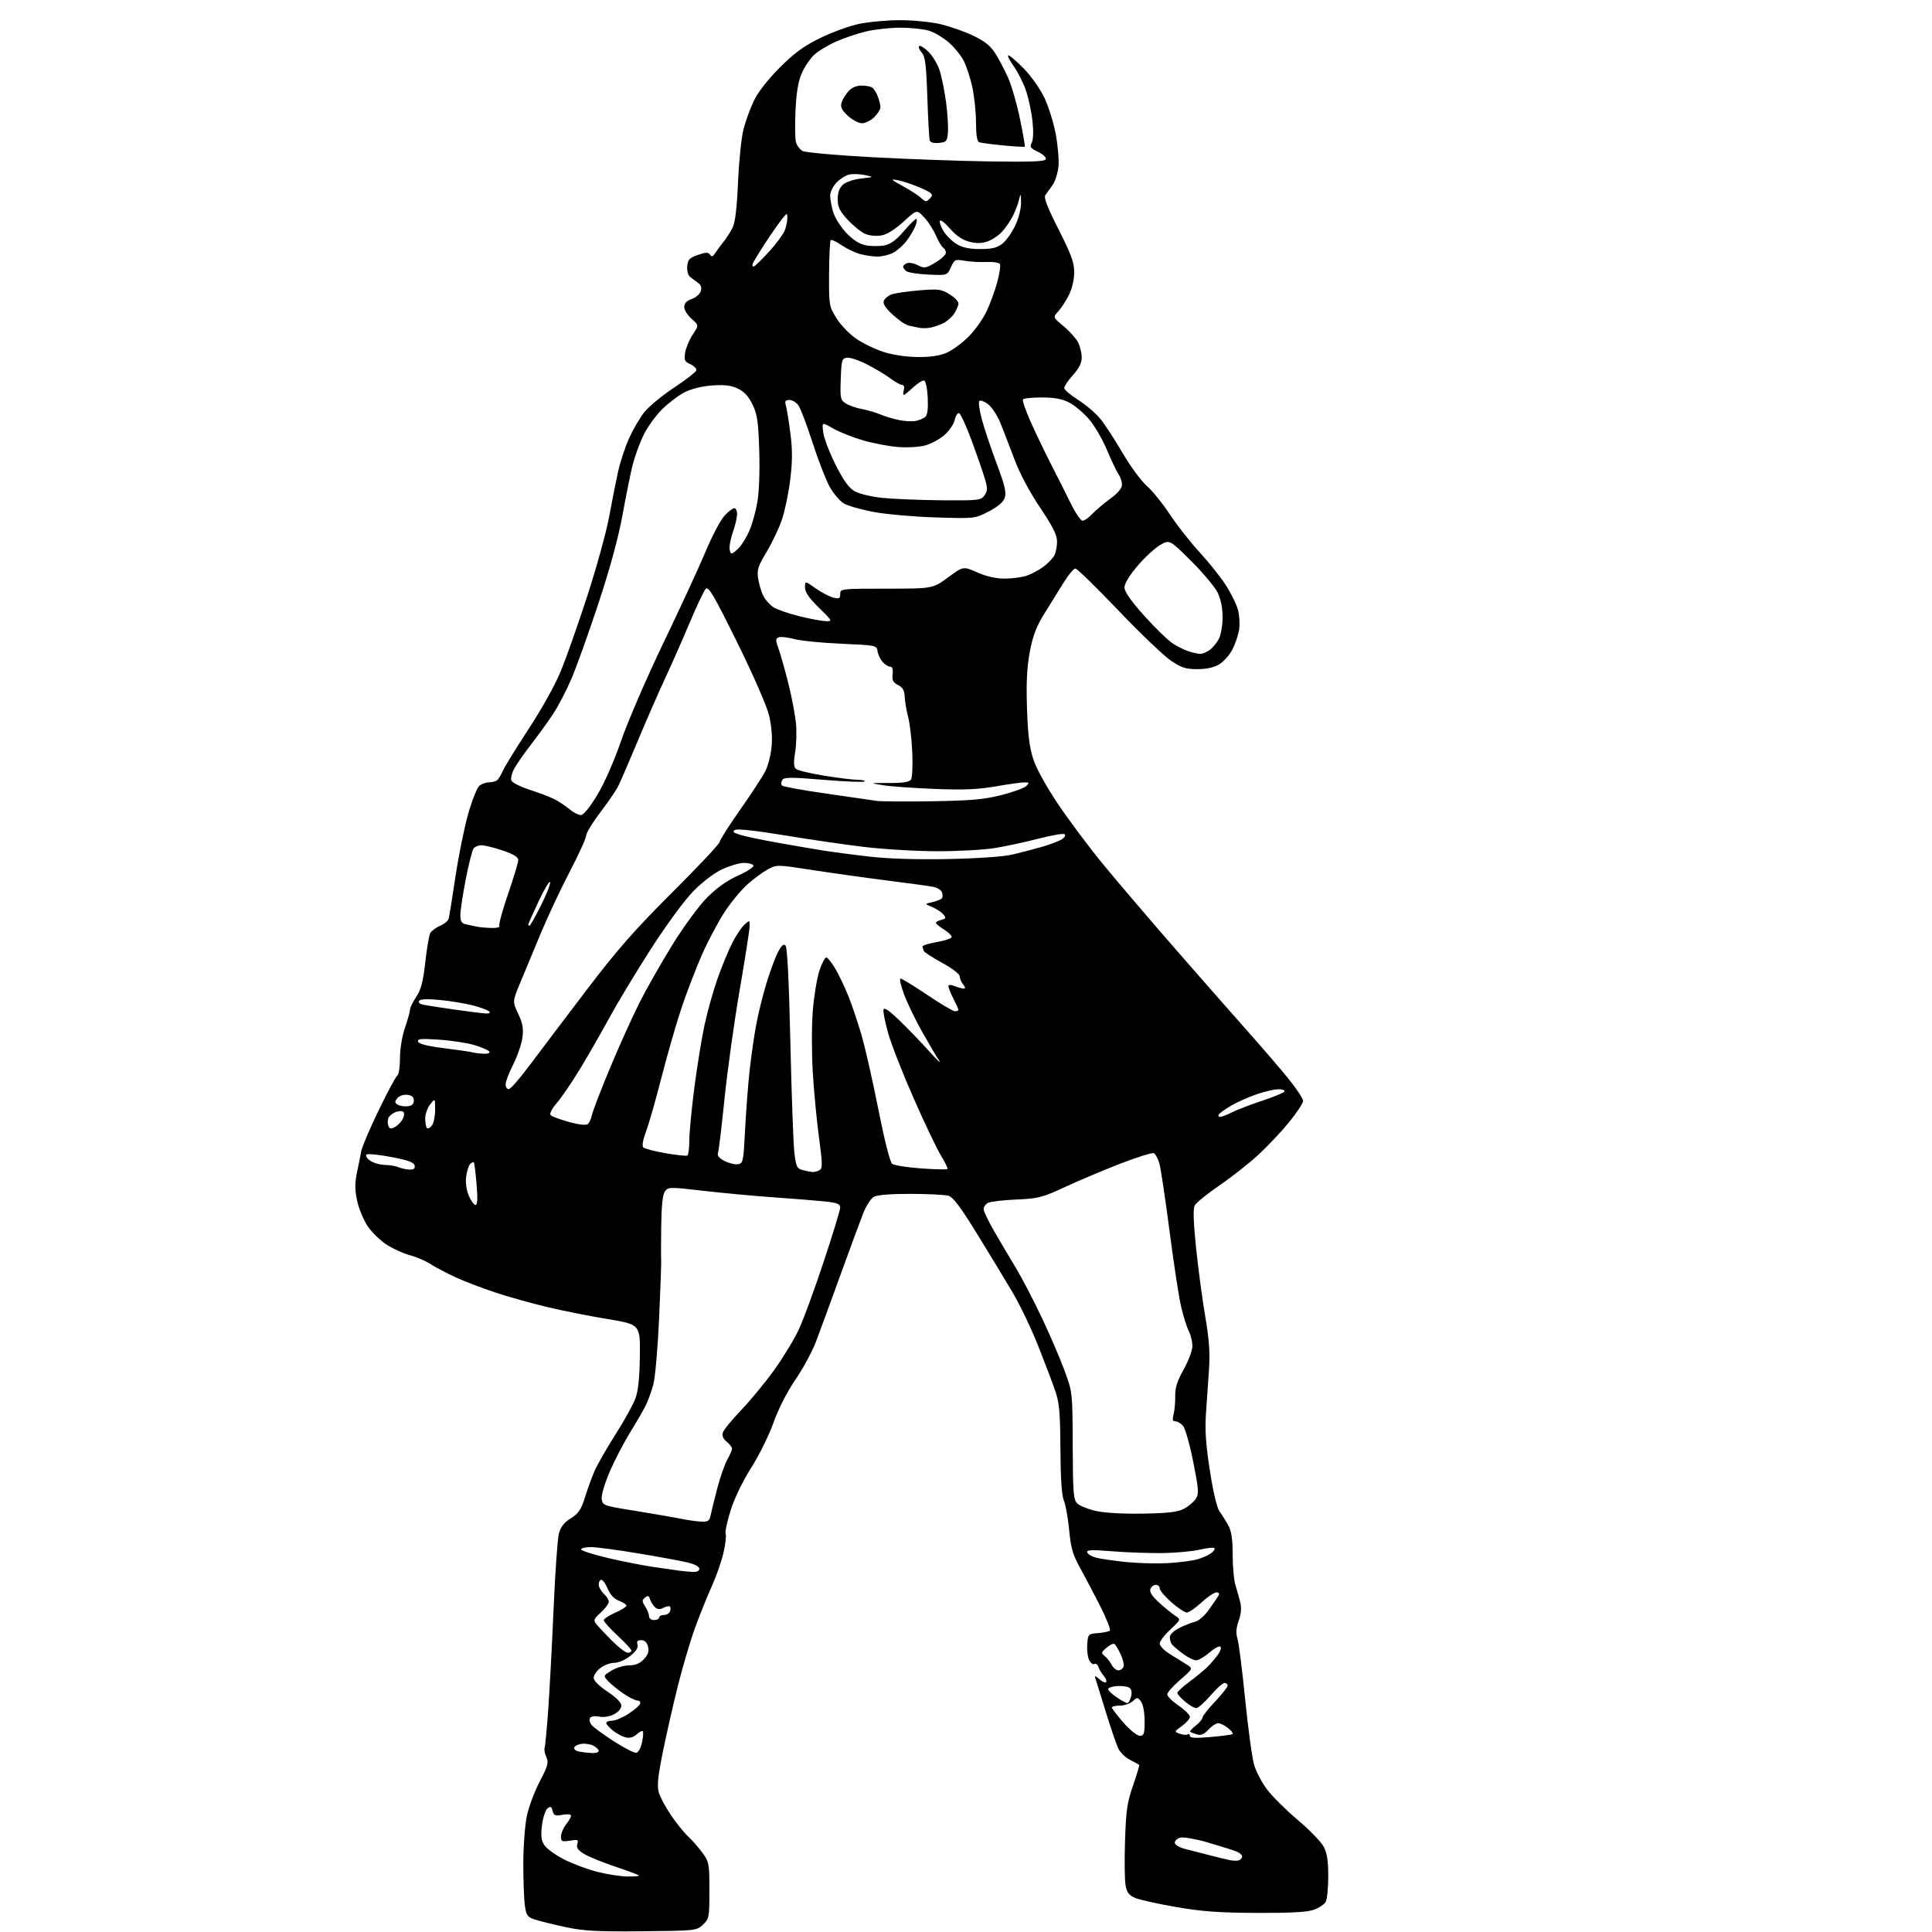 <?xml version="1.0" encoding="UTF-8" standalone="no"?>
<svg 
  version="1.1" 
  xmlns="http://www.w3.org/2000/svg" 
  xmlns:xlink="http://www.w3.org/1999/xlink" 
  xmlns:svg="http://www.w3.org/2000/svg"
  xmlns:rdf="http://www.w3.org/1999/02/22-rdf-syntax-ns#"
  xmlns:cc="http://creativecommons.org/ns#"
  xmlns:dc="http://purl.org/dc/elements/1.1/"
  viewBox="0 0 768 768"
  width="768"
  height="768"
>
<style>svg {background-color: white; }</style>"
<path stroke="none" fill="black" fill-rule="evenodd" d="M255.17,767.71C237.27,767.88 231.99,767.59 224.81,766.05C220.03,765.03 214.57,763.68 212.69,763.06C209.61,762.04 209.20,761.47 208.63,757.33C208.28,754.79 208.01,747.27 208.02,740.61C208.03,733.95 208.67,725.52 209.44,721.87C210.21,718.22 212.53,712.03 214.58,708.11C217.80,701.96 218.16,700.64 217.18,698.50C216.56,697.14 216.25,695.46 216.50,694.76C216.74,694.07 217.39,687.20 217.94,679.50C218.48,671.80 219.44,653.80 220.06,639.50C220.68,625.20 221.62,611.81 222.14,609.74C222.83,606.99 224.12,605.32 226.88,603.58C229.96,601.63 231.01,600.10 232.49,595.34C233.49,592.13 235.17,587.48 236.22,585.00C237.27,582.52 241.02,575.95 244.56,570.39C248.09,564.83 251.71,558.31 252.59,555.89C253.71,552.85 254.25,547.67 254.35,539.00C254.50,526.50 254.50,526.50 241.50,524.34C234.35,523.16 223.55,521.01 217.50,519.57C211.45,518.14 202.22,515.55 197.00,513.82C191.78,512.10 184.57,509.34 181.00,507.69C177.43,506.04 172.93,503.67 171.00,502.42C169.07,501.17 165.47,499.63 163.00,498.99C160.53,498.35 156.38,496.48 153.79,494.84C151.21,493.19 147.74,489.81 146.10,487.33C144.45,484.85 142.57,480.27 141.93,477.16C141.03,472.84 141.03,470.20 141.92,466.00C142.56,462.98 143.33,459.15 143.63,457.50C143.93,455.85 147.03,448.58 150.53,441.35C154.02,434.11 157.36,427.90 157.94,427.54C158.52,427.18 159.00,424.05 159.00,420.60C159.00,416.92 159.83,411.90 161.00,408.50C162.10,405.30 163.00,402.07 163.00,401.32C163.00,400.57 164.11,398.28 165.47,396.23C167.37,393.36 168.19,390.21 169.05,382.54C169.66,377.06 170.55,371.83 171.04,370.92C171.53,370.02 173.28,368.71 174.93,368.03C176.58,367.35 178.13,366.05 178.37,365.14C178.61,364.24 179.82,356.75 181.05,348.50C182.28,340.25 184.56,329.00 186.12,323.51C187.70,317.91 189.70,312.96 190.66,312.26C191.61,311.57 193.31,310.99 194.44,310.98C195.57,310.98 196.96,310.64 197.52,310.23C198.08,309.83 199.13,308.15 199.84,306.50C200.56,304.85 205.20,297.31 210.16,289.74C215.43,281.69 220.78,272.05 223.04,266.51C225.17,261.31 229.88,247.92 233.50,236.77C237.13,225.62 241.01,211.55 242.12,205.50C243.24,199.45 244.84,191.35 245.69,187.50C246.54,183.65 248.51,177.66 250.08,174.19C251.65,170.71 254.37,166.06 256.13,163.84C257.89,161.62 263.17,157.26 267.86,154.15C272.55,151.04 276.56,147.94 276.77,147.26C276.98,146.58 275.95,145.48 274.48,144.81C272.14,143.74 271.87,143.16 272.36,140.15C272.67,138.27 274.02,135.05 275.38,133.01C277.83,129.30 277.83,129.30 274.92,126.74C273.31,125.33 272.00,123.22 272.00,122.04C272.00,120.56 272.92,119.57 274.96,118.86C276.59,118.30 278.22,116.89 278.58,115.74C279.04,114.30 278.67,113.25 277.37,112.36C276.34,111.65 274.91,110.56 274.19,109.94C273.47,109.32 273.02,107.44 273.19,105.75C273.45,103.19 274.14,102.47 277.43,101.33C280.59,100.25 281.54,100.23 282.24,101.24C282.90,102.20 283.39,102.05 284.30,100.62C284.96,99.58 286.45,97.55 287.61,96.12C288.77,94.68 290.39,92.15 291.22,90.50C292.25,88.45 292.93,82.70 293.38,72.40C293.74,64.09 294.71,54.64 295.55,51.40C296.38,48.15 298.25,43.02 299.70,40.00C301.32,36.62 305.26,31.58 309.92,26.91C315.75,21.06 319.46,18.35 326.00,15.14C330.68,12.84 337.65,10.30 341.50,9.50C345.35,8.69 352.63,8.03 357.69,8.02C362.74,8.01 369.94,8.71 373.69,9.57C377.43,10.44 383.33,12.49 386.78,14.14C391.47,16.37 393.72,18.18 395.68,21.29C397.13,23.58 399.41,27.94 400.77,30.97C402.12,34.01 404.23,41.33 405.45,47.24C406.68,53.15 407.54,58.12 407.37,58.30C407.20,58.47 403.33,58.25 398.78,57.81C394.23,57.37 389.94,56.80 389.25,56.54C388.41,56.22 387.99,53.67 387.98,48.78C387.97,44.78 387.33,38.51 386.56,34.86C385.78,31.20 384.23,26.41 383.11,24.21C381.99,22.01 379.26,18.66 377.04,16.77C374.83,14.87 371.27,12.80 369.14,12.16C367.01,11.52 361.95,11.01 357.88,11.01C353.82,11.02 347.74,11.68 344.37,12.48C340.99,13.27 335.59,15.09 332.37,16.52C329.14,17.94 325.21,20.32 323.64,21.80C322.06,23.29 319.86,26.52 318.76,29.00C317.34,32.17 316.60,36.50 316.24,43.67C315.97,49.27 316.03,54.99 316.38,56.39C316.74,57.80 317.93,59.43 319.04,60.02C320.14,60.61 332.40,61.72 346.27,62.47C360.15,63.23 381.36,64.00 393.41,64.17C410.10,64.42 415.43,64.21 415.74,63.27C415.97,62.59 414.57,61.28 412.63,60.36C409.62,58.93 409.25,58.40 410.12,56.77C410.74,55.61 410.87,52.25 410.43,48.18C410.04,44.51 408.87,39.02 407.84,36.00C406.80,32.98 404.59,28.59 402.92,26.25C401.24,23.91 400.31,22.00 400.85,22.00C401.38,22.00 404.14,24.36 406.97,27.25C409.81,30.14 413.47,35.32 415.12,38.76C416.77,42.21 418.81,48.72 419.66,53.24C420.51,57.75 421.01,63.57 420.76,66.17C420.51,68.76 419.45,72.10 418.40,73.58C417.36,75.07 416.07,76.87 415.53,77.59C414.85,78.52 416.40,82.52 420.80,91.20C425.87,101.22 427.02,104.39 427.01,108.29C427.00,111.15 426.15,114.78 424.89,117.29C423.73,119.61 421.82,122.54 420.65,123.81C418.53,126.13 418.53,126.13 422.79,129.67C425.14,131.62 427.72,134.50 428.53,136.06C429.34,137.62 430.00,140.33 430.00,142.08C430.00,144.31 428.95,146.42 426.50,149.13C424.57,151.26 423.02,153.57 423.05,154.25C423.07,154.94 425.59,157.07 428.63,159.00C431.67,160.93 435.62,164.30 437.41,166.50C439.19,168.70 443.19,174.84 446.29,180.14C449.40,185.44 453.70,191.29 455.85,193.14C458.00,194.99 462.14,200.10 465.05,204.50C467.96,208.90 473.26,215.65 476.83,219.50C480.39,223.35 485.04,229.16 487.16,232.41C489.28,235.67 491.50,240.15 492.10,242.37C492.70,244.60 492.91,248.16 492.57,250.30C492.23,252.44 491.04,255.96 489.93,258.13C488.83,260.30 486.47,262.96 484.71,264.04C482.55,265.35 479.69,265.99 475.99,266.00C471.37,266.00 469.65,265.45 465.41,262.59C462.62,260.71 453.22,251.71 444.51,242.59C435.80,233.47 428.14,226.00 427.48,226.00C426.82,226.00 424.75,228.45 422.89,231.46C421.03,234.46 417.58,240.02 415.22,243.81C411.94,249.11 410.58,252.65 409.37,259.08C408.22,265.17 407.91,271.24 408.24,281.47C408.58,291.96 409.22,297.08 410.75,301.78C411.99,305.55 415.95,312.73 420.66,319.73C424.97,326.14 433.00,336.87 438.50,343.56C444.00,350.25 456.49,364.90 466.25,376.11C476.02,387.33 489.01,402.12 495.12,408.99C501.24,415.85 508.88,424.74 512.12,428.73C515.35,432.72 518.00,436.72 518.00,437.63C518.00,438.54 515.45,442.39 512.34,446.20C509.22,450.01 503.71,455.84 500.09,459.17C496.46,462.49 489.55,467.93 484.71,471.24C479.88,474.56 475.47,478.12 474.92,479.16C474.22,480.46 474.39,485.75 475.48,496.27C476.35,504.65 477.99,516.90 479.13,523.50C480.68,532.54 481.04,537.72 480.59,544.50C480.26,549.45 479.71,557.33 479.38,562.02C478.93,568.29 479.34,574.22 480.93,584.51C482.26,593.13 483.74,599.38 484.79,600.83C485.73,602.13 487.29,604.60 488.25,606.34C489.53,608.65 490.00,611.78 490.00,618.01C490.00,622.69 490.49,628.09 491.08,630.01C491.68,631.93 492.54,635.01 493.00,636.86C493.57,639.15 493.38,641.50 492.40,644.28C491.36,647.22 491.23,649.21 491.92,651.43C492.44,653.12 493.82,663.95 494.97,675.50C496.13,687.05 497.72,698.75 498.52,701.50C499.32,704.25 501.67,708.72 503.74,711.44C505.81,714.15 511.28,719.57 515.90,723.48C520.53,727.39 525.14,732.13 526.15,734.03C527.53,736.58 528.00,739.61 528.00,745.80C528.00,750.38 527.55,754.97 527.01,755.99C526.46,757.01 524.32,758.44 522.26,759.17C519.60,760.11 512.96,760.47 499.50,760.41C484.59,760.34 477.70,759.84 467.50,758.07C460.35,756.83 453.06,755.21 451.31,754.48C448.81,753.44 447.97,752.36 447.44,749.51C447.06,747.50 446.96,739.48 447.22,731.68C447.62,719.53 448.08,716.38 450.43,709.67C451.94,705.36 453.02,701.71 452.84,701.55C452.65,701.39 451.05,700.51 449.27,699.61C447.49,698.71 445.41,696.74 444.64,695.23C443.87,693.73 441.59,687.10 439.57,680.50C437.55,673.90 435.67,667.85 435.40,667.06C435.06,666.06 435.54,666.18 436.96,667.47C438.09,668.49 439.31,669.03 439.67,668.67C440.03,668.31 439.64,667.22 438.81,666.26C437.98,665.29 437.01,663.68 436.66,662.69C436.30,661.69 435.58,661.14 435.06,661.46C434.53,661.79 433.60,661.13 432.99,659.99C432.39,658.85 432.03,656.03 432.19,653.71C432.49,649.58 432.57,649.49 436.50,649.18C438.70,649.01 440.81,648.56 441.19,648.18C441.57,647.81 439.96,643.67 437.62,639.00C435.28,634.33 431.67,627.45 429.60,623.72C426.44,618.03 425.71,615.56 425.01,608.22C424.55,603.43 423.60,598.15 422.90,596.50C422.05,594.49 421.60,587.70 421.53,576.00C421.44,561.01 421.12,557.64 419.34,552.50C418.19,549.20 415.14,541.18 412.56,534.67C409.98,528.16 405.53,518.88 402.68,514.03C399.83,509.19 393.45,498.66 388.50,490.63C381.84,479.82 378.85,475.84 377.00,475.32C375.62,474.93 368.88,474.60 362.00,474.58C354.15,474.56 348.71,475.00 347.38,475.74C346.21,476.40 344.32,479.31 343.17,482.22C342.02,485.12 337.90,496.27 334.02,507.00C330.14,517.73 325.77,529.63 324.31,533.47C322.85,537.30 319.19,544.05 316.17,548.47C312.82,553.37 309.44,560.00 307.49,565.50C305.73,570.45 301.75,578.51 298.64,583.42C295.26,588.74 291.96,595.56 290.45,600.34C289.06,604.75 288.16,608.99 288.46,609.76C288.76,610.54 288.36,613.95 287.57,617.34C286.79,620.73 284.71,626.65 282.97,630.50C281.22,634.35 278.26,641.70 276.38,646.84C274.50,651.98 271.43,662.33 269.54,669.84C267.66,677.35 264.95,689.26 263.52,696.29C261.56,705.95 261.15,709.90 261.85,712.43C262.36,714.28 264.58,718.42 266.78,721.64C268.98,724.86 272.01,728.62 273.52,730.00C275.03,731.38 277.56,734.26 279.14,736.40C281.88,740.14 282.00,740.75 282.00,751.48C282.00,762.19 281.89,762.75 279.42,765.08C276.87,767.47 276.60,767.50 255.17,767.71zM249.25,745.93C251.86,745.97 254.00,745.81 254.00,745.58C254.00,745.35 249.84,743.78 244.75,742.08C239.66,740.38 234.01,738.08 232.19,736.97C229.70,735.46 229.03,734.48 229.49,733.03C230.03,731.32 229.72,731.17 226.55,731.69C223.38,732.20 223.00,732.03 223.00,730.04C223.00,728.82 223.90,726.67 225.00,725.27C226.10,723.87 227.00,722.29 227.00,721.75C227.00,721.19 225.59,721.04 223.62,721.41C220.72,721.96 220.16,721.74 219.67,719.86C219.20,718.05 218.84,717.89 217.61,718.91C216.80,719.58 215.82,722.58 215.45,725.57C214.92,729.77 215.14,731.57 216.41,733.50C217.30,734.87 220.84,737.42 224.27,739.17C227.70,740.92 233.65,743.14 237.50,744.10C241.35,745.06 246.64,745.89 249.25,745.93zM491.92,739.64C492.70,739.56 493.52,738.94 493.75,738.26C493.98,737.57 492.89,736.53 491.33,735.93C489.77,735.34 484.68,733.74 480.00,732.38C475.32,731.03 470.49,730.17 469.25,730.48C468.01,730.79 467.00,731.69 467.00,732.48C467.00,733.34 468.72,734.37 471.25,735.02C473.59,735.63 477.98,736.76 481.00,737.53C484.02,738.30 487.40,739.13 488.50,739.36C489.60,739.60 491.14,739.72 491.92,739.64zM235.25,696.86C236.76,696.94 238.00,696.57 238.00,696.04C238.00,695.50 237.08,694.58 235.95,693.97C234.82,693.37 232.72,693.02 231.28,693.19C229.83,693.36 228.48,694.03 228.27,694.67C228.06,695.32 228.92,696.04 230.19,696.29C231.46,696.53 233.74,696.79 235.25,696.86zM252.96,696.76C253.76,696.61 254.78,694.74 255.22,692.59C255.67,690.45 255.80,688.47 255.52,688.19C255.24,687.91 254.13,688.48 253.05,689.46C251.77,690.62 250.25,691.03 248.70,690.64C247.39,690.31 245.13,689.10 243.66,687.95C242.20,686.80 241.00,685.44 241.00,684.93C241.00,684.42 242.03,684.00 243.30,684.00C244.56,684.00 247.48,682.78 249.77,681.29C252.07,679.81 254.17,678.01 254.44,677.29C254.71,676.58 254.25,676.00 253.40,676.00C252.55,676.00 249.98,674.70 247.68,673.12C245.38,671.53 242.66,669.30 241.64,668.17C239.81,666.13 239.83,666.07 243.14,664.06C244.99,662.93 248.11,662.01 250.08,662.00C252.57,662.00 254.34,661.26 255.95,659.56C257.64,657.75 258.08,656.44 257.60,654.56C257.18,652.86 256.28,652.00 254.91,652.00C253.41,652.00 253.01,652.47 253.42,653.76C253.80,654.96 252.89,656.38 250.54,658.26C248.57,659.84 245.87,661.00 244.19,661.00C242.58,661.00 240.08,661.93 238.63,663.07C237.19,664.21 236.00,665.97 236.00,666.98C236.00,668.08 238.17,670.24 241.50,672.46C244.99,674.77 247.00,676.81 247.00,678.03C247.00,679.14 245.77,680.59 244.07,681.46C242.31,682.37 239.97,682.74 238.19,682.39C236.44,682.04 234.95,682.26 234.54,682.94C234.15,683.57 234.43,684.82 235.16,685.72C235.90,686.62 239.88,689.53 244.00,692.19C248.12,694.85 252.16,696.91 252.96,696.76zM481.25,690.49C485.79,690.10 489.73,689.56 490.00,689.30C490.27,689.04 489.44,687.97 488.14,686.91C486.84,685.86 485.09,685.00 484.25,685.00C483.42,685.00 481.66,686.15 480.35,687.56C478.58,689.48 477.41,689.95 475.74,689.44C474.51,689.06 473.32,688.59 473.10,688.39C472.88,688.19 473.89,687.09 475.35,685.94C476.81,684.79 478.00,683.37 478.00,682.77C478.00,682.18 480.25,679.31 483.00,676.41C485.75,673.50 488.00,670.64 488.00,670.06C488.00,669.48 487.44,669.00 486.75,669.00C486.06,669.00 483.56,671.25 481.19,674.00C478.83,676.75 476.27,679.00 475.52,679.00C474.77,679.00 472.77,677.83 471.08,676.41C469.38,674.99 468.00,673.43 468.00,672.96C468.00,672.48 470.14,670.51 472.75,668.57C475.36,666.63 478.54,664.03 479.82,662.78C481.10,661.52 483.02,659.29 484.09,657.82C485.20,656.29 485.62,654.89 485.08,654.55C484.55,654.22 482.57,655.32 480.68,656.98C478.78,658.64 476.44,660.00 475.46,660.00C474.49,660.00 472.07,658.79 470.09,657.30C468.12,655.82 466.17,654.13 465.77,653.55C465.36,652.97 465.02,651.72 465.02,650.77C465.01,649.76 466.57,648.26 468.75,647.16C470.81,646.13 473.65,645.01 475.06,644.67C476.51,644.32 478.93,642.20 480.64,639.78C482.30,637.43 483.99,634.94 484.39,634.25C484.84,633.47 484.52,633.00 483.54,633.00C482.67,633.00 480.00,634.80 477.62,637.00C475.23,639.20 472.60,641.00 471.78,641.00C470.96,641.00 468.19,639.16 465.64,636.92C463.09,634.67 461.00,632.19 461.00,631.42C461.00,630.64 460.31,630.00 459.47,630.00C458.63,630.00 457.65,630.74 457.30,631.65C456.87,632.78 457.91,634.44 460.59,636.90C462.74,638.88 465.62,641.24 467.00,642.15C469.50,643.79 469.50,643.79 465.25,647.74C462.91,649.91 461.00,652.43 461.00,653.33C461.00,654.23 462.69,656.03 464.75,657.33C466.81,658.63 469.81,660.49 471.42,661.48C474.34,663.27 474.34,663.27 469.17,667.73C466.33,670.18 464.00,672.79 464.00,673.54C464.00,674.29 466.02,676.30 468.50,678.00C470.98,679.70 473.00,681.72 473.00,682.48C473.00,683.24 471.58,684.87 469.85,686.11C466.75,688.31 466.74,688.36 468.94,689.18C470.18,689.63 471.59,689.75 472.09,689.44C472.59,689.13 473.00,689.41 473.00,690.05C473.00,690.89 475.24,691.01 481.25,690.49zM453.08,690.00C454.75,690.00 455.00,689.26 455.00,684.19C455.00,680.77 454.42,677.59 453.59,676.45C452.25,674.62 452.09,674.61 450.26,676.26C449.21,677.22 446.92,678.00 445.17,678.00C443.43,678.00 442.00,678.35 442.00,678.77C442.00,679.19 444.06,681.89 446.58,684.77C449.12,687.68 452.01,690.00 453.08,690.00zM448.13,677.00C448.59,677.00 449.26,675.83 449.62,674.39C450.05,672.67 449.80,671.48 448.89,670.88C448.12,670.38 445.93,670.10 444.00,670.24C442.07,670.38 440.50,670.93 440.50,671.46C440.50,671.99 442.03,673.45 443.90,674.71C445.77,675.97 447.67,677.00 448.13,677.00zM444.57,664.00C445.39,664.00 446.31,663.36 446.61,662.57C446.91,661.78 446.39,659.53 445.46,657.55C444.52,655.58 443.41,653.75 442.98,653.49C442.56,653.23 441.15,653.91 439.85,655.00C437.75,656.79 437.67,657.13 439.09,658.25C439.96,658.94 441.21,660.51 441.87,661.75C442.53,662.99 443.74,664.00 444.57,664.00zM249.51,657.00C250.33,657.00 251.00,656.62 251.00,656.15C251.00,655.68 248.53,652.99 245.50,650.18C242.47,647.36 240.00,644.61 240.00,644.08C240.00,643.54 242.03,642.20 244.50,641.10C246.97,640.01 249.00,638.74 249.00,638.28C249.00,637.82 247.68,636.94 246.06,636.33C244.15,635.61 242.59,633.95 241.61,631.61C240.78,629.62 239.63,628.00 239.05,628.00C238.47,628.00 238.00,628.83 238.00,629.85C238.00,630.86 238.90,632.50 240.00,633.50C241.10,634.50 242.00,635.94 242.00,636.71C242.00,637.48 240.58,639.41 238.83,641.00C236.01,643.58 235.82,644.09 237.08,645.66C237.86,646.63 240.64,649.58 243.26,652.21C245.88,654.85 248.70,657.00 249.51,657.00zM260.00,644.00C261.10,644.00 262.00,643.55 262.00,643.00C262.00,642.45 262.85,642.00 263.89,642.00C264.93,642.00 266.03,641.37 266.32,640.60C266.62,639.83 266.61,638.94 266.30,638.63C265.99,638.32 264.87,638.54 263.80,639.10C262.44,639.84 261.46,639.80 260.47,638.98C259.71,638.34 258.80,636.94 258.45,635.86C257.95,634.28 257.55,634.13 256.39,635.09C255.14,636.12 255.16,636.59 256.48,638.61C257.31,639.88 258.00,641.62 258.00,642.46C258.00,643.33 258.87,644.00 260.00,644.00zM275.25,624.86C277.01,624.95 278.00,624.49 278.00,623.60C278.00,622.75 276.13,621.76 273.25,621.09C270.64,620.47 261.83,618.85 253.67,617.49C245.51,616.12 237.08,615.00 234.92,615.00C232.76,615.00 231.00,615.41 231.00,615.91C231.00,616.41 235.84,617.96 241.75,619.35C247.66,620.73 255.88,622.35 260.00,622.93C264.12,623.52 268.62,624.16 270.00,624.36C271.38,624.56 273.74,624.79 275.25,624.86zM464.50,621.35C468.90,621.09 474.08,620.41 476.01,619.85C477.93,619.29 480.38,618.20 481.43,617.43C482.49,616.65 483.07,615.74 482.73,615.40C482.39,615.05 479.80,615.33 476.98,616.00C474.16,616.68 467.50,617.29 462.18,617.37C456.85,617.44 447.84,617.12 442.14,616.66C433.83,615.99 431.86,616.08 432.21,617.12C432.44,617.83 434.05,618.77 435.78,619.22C437.50,619.67 442.87,620.44 447.71,620.94C452.54,621.43 460.10,621.62 464.50,621.35zM278.73,604.86C281.50,604.98 282.04,604.61 282.51,602.25C282.81,600.74 284.01,595.90 285.16,591.50C286.32,587.10 288.10,582.01 289.13,580.19C290.16,578.37 291.00,576.42 291.00,575.85C291.00,575.29 290.04,574.05 288.87,573.10C287.45,571.95 286.95,570.73 287.36,569.43C287.70,568.36 291.02,564.30 294.74,560.41C298.46,556.52 304.37,549.32 307.89,544.41C311.40,539.51 315.75,532.35 317.54,528.50C319.34,524.65 323.78,512.56 327.40,501.63C331.03,490.71 334.00,480.98 334.00,480.01C334.00,478.62 332.83,478.13 328.25,477.63C325.09,477.29 315.98,476.55 308.00,475.99C300.02,475.43 287.23,474.25 279.58,473.36C266.25,471.82 265.60,471.83 264.33,473.57C263.42,474.81 262.95,479.22 262.84,487.44C262.76,494.07 262.75,500.18 262.83,501.00C262.91,501.82 262.54,512.17 262.01,524.00C261.48,535.89 260.44,547.74 259.68,550.50C258.93,553.25 257.51,557.08 256.53,559.00C255.56,560.92 252.78,565.70 250.36,569.61C247.95,573.52 244.37,580.40 242.42,584.90C240.44,589.47 239.01,594.28 239.19,595.79C239.50,598.46 239.69,598.53 253.00,600.67C260.43,601.87 268.52,603.27 271.00,603.79C273.48,604.30 276.95,604.79 278.73,604.86zM454.50,601.69C464.62,601.50 468.22,601.06 470.74,599.70C472.52,598.74 474.62,596.96 475.39,595.73C476.63,593.77 476.50,591.98 474.31,581.00C472.94,574.12 471.11,567.71 470.25,566.75C469.39,565.79 468.03,565.00 467.23,565.00C466.12,565.00 465.95,564.33 466.51,562.25C466.92,560.74 467.21,557.49 467.16,555.04C467.09,551.69 467.93,549.03 470.53,544.38C472.44,540.97 474.00,536.76 474.00,535.04C474.00,533.31 473.35,530.65 472.56,529.12C471.77,527.59 470.40,523.22 469.51,519.42C468.62,515.61 466.56,502.16 464.93,489.53C463.29,476.89 461.49,464.83 460.93,462.73C460.36,460.62 459.33,458.68 458.63,458.41C457.93,458.14 451.99,460.00 445.43,462.54C438.87,465.08 429.00,469.24 423.50,471.79C414.26,476.07 412.77,476.45 404.00,476.83C398.77,477.05 393.71,477.65 392.75,478.15C391.79,478.66 391.00,479.76 391.00,480.61C391.00,481.46 392.87,485.38 395.15,489.33C397.43,493.27 401.33,499.88 403.82,504.00C406.30,508.12 410.97,517.10 414.20,523.94C417.43,530.78 421.49,540.23 423.21,544.94C426.34,553.49 426.34,553.52 426.42,574.71C426.49,593.32 426.71,596.13 428.21,597.63C429.15,598.58 432.52,599.93 435.71,600.64C439.21,601.42 446.64,601.83 454.50,601.69zM189.02,479.00C189.81,479.00 189.93,476.59 189.44,470.75C189.06,466.21 188.57,462.31 188.36,462.07C188.14,461.83 187.49,462.11 186.90,462.70C186.32,463.28 185.61,465.52 185.32,467.66C185.00,470.06 185.39,473.01 186.35,475.29C187.20,477.33 188.40,479.00 189.02,479.00zM323.00,465.89C323.82,465.93 325.11,465.58 325.86,465.11C326.99,464.39 326.95,462.32 325.58,452.32C324.69,445.77 323.57,434.12 323.10,426.45C322.63,418.72 322.63,407.74 323.10,401.84C323.57,395.98 324.75,388.78 325.73,385.84C326.70,382.90 327.95,380.55 328.49,380.61C329.04,380.67 330.66,382.71 332.09,385.15C333.52,387.58 335.86,392.49 337.28,396.04C338.70,399.60 341.04,406.55 342.48,411.50C343.92,416.45 346.93,429.73 349.16,441.00C351.55,453.06 353.80,461.96 354.63,462.62C355.40,463.24 360.56,464.07 366.10,464.46C371.63,464.85 376.37,464.97 376.62,464.71C376.87,464.46 375.72,462.06 374.07,459.38C372.42,456.70 367.50,446.40 363.15,436.50C358.79,426.60 354.25,414.99 353.05,410.71C351.85,406.42 351.01,402.22 351.19,401.37C351.41,400.29 353.33,401.58 357.57,405.66C360.92,408.87 366.26,414.43 369.45,418.00C372.64,421.57 374.36,423.15 373.27,421.50C372.17,419.85 369.15,414.73 366.54,410.12C363.94,405.51 360.73,398.87 359.41,395.37C358.10,391.87 357.45,389.00 357.99,389.00C358.52,389.00 363.30,391.93 368.61,395.50C373.92,399.07 378.88,402.00 379.63,402.00C380.39,402.00 381.00,401.76 381.00,401.46C381.00,401.16 380.10,399.16 379.00,397.00C377.90,394.84 377.00,392.62 377.00,392.06C377.00,391.39 377.86,391.37 379.57,392.02C380.98,392.56 382.61,393.00 383.19,393.00C383.81,393.00 383.68,392.32 382.89,391.36C382.14,390.46 381.52,389.01 381.52,388.14C381.51,387.21 378.59,384.96 374.50,382.73C370.65,380.63 367.35,378.49 367.18,377.98C367.00,377.47 366.77,376.70 366.68,376.27C366.58,375.85 369.12,375.05 372.33,374.50C375.54,373.95 378.22,373.05 378.30,372.50C378.37,371.95 377.01,370.60 375.26,369.50C373.51,368.40 372.06,367.21 372.04,366.87C372.02,366.52 372.97,365.98 374.16,365.67C376.03,365.18 376.15,364.88 374.98,363.48C374.24,362.59 372.26,361.28 370.57,360.58C367.50,359.31 367.50,359.31 370.74,358.58C372.52,358.18 374.21,357.47 374.49,357.01C374.77,356.56 374.74,355.49 374.42,354.65C374.10,353.81 372.63,352.88 371.17,352.57C369.70,352.27 361.30,351.11 352.50,349.99C343.70,348.88 330.27,346.99 322.65,345.81C309.02,343.69 308.74,343.69 305.30,345.54C303.38,346.57 299.74,349.23 297.22,351.45C294.71,353.67 290.55,358.70 287.98,362.62C285.42,366.55 281.37,374.21 278.99,379.63C276.60,385.06 272.97,394.53 270.91,400.67C268.85,406.81 265.30,419.15 263.01,428.08C260.72,437.01 257.94,446.77 256.82,449.75C255.57,453.09 255.14,455.54 255.71,456.11C256.22,456.62 260.21,457.66 264.57,458.42C268.93,459.18 272.84,459.60 273.25,459.34C273.66,459.09 274.00,456.45 274.00,453.48C274.00,450.51 274.90,441.09 275.99,432.55C277.09,424.01 278.93,412.66 280.09,407.32C281.25,401.98 283.55,393.76 285.21,389.06C286.87,384.35 289.48,378.02 291.00,375.00C292.53,371.98 294.73,368.64 295.89,367.60C297.98,365.71 298.00,365.71 298.00,368.10C298.00,369.42 296.22,380.85 294.04,393.50C291.86,406.15 289.15,425.60 288.01,436.73C286.88,447.86 285.70,457.62 285.39,458.41C285.04,459.35 285.96,460.45 287.99,461.49C289.72,462.39 292.12,462.98 293.32,462.81C295.40,462.51 295.53,461.87 296.19,449.00C296.57,441.57 297.38,431.00 297.99,425.50C298.60,420.00 299.76,411.90 300.57,407.50C301.38,403.10 303.21,395.68 304.63,391.00C306.05,386.32 308.10,380.76 309.19,378.63C310.61,375.84 311.47,375.07 312.25,375.85C312.96,376.56 313.63,389.77 314.18,414.22C314.64,434.72 315.35,454.41 315.76,457.96C316.42,463.71 316.77,464.49 319.00,465.11C320.38,465.49 322.18,465.84 323.00,465.89zM162.82,464.93C164.48,464.98 165.05,464.52 164.82,463.32C164.58,462.06 162.25,461.21 155.50,459.92C150.55,458.97 146.12,458.55 145.67,458.98C145.21,459.41 145.87,460.50 147.14,461.38C148.41,462.27 151.03,463.03 152.97,463.07C154.91,463.11 157.40,463.53 158.50,464.00C159.60,464.47 161.55,464.89 162.82,464.93zM156.96,448.02C158.06,447.43 159.46,446.02 160.07,444.87C160.68,443.72 160.81,442.43 160.34,442.00C159.88,441.56 158.48,441.60 157.23,442.08C155.98,442.56 154.69,443.64 154.37,444.48C154.05,445.31 154.05,446.69 154.38,447.54C154.84,448.75 155.40,448.85 156.96,448.02zM171.72,447.36C172.43,446.40 172.99,443.57 172.98,441.06C172.96,436.50 172.96,436.50 171.00,439.00C169.92,440.38 169.03,442.89 169.02,444.58C169.01,446.28 169.33,447.99 169.72,448.39C170.12,448.79 171.02,448.33 171.72,447.36zM233.63,446.85C234.25,446.36 235.00,444.73 235.31,443.23C235.61,441.73 238.79,433.44 242.38,424.82C245.97,416.19 251.24,404.50 254.08,398.83C256.93,393.16 262.89,382.67 267.32,375.51C271.86,368.19 277.90,359.98 281.13,356.74C284.96,352.89 289.07,349.99 293.50,348.00C297.19,346.35 299.86,344.57 299.51,344.01C299.16,343.46 297.45,343.00 295.69,343.01C293.94,343.02 290.08,344.15 287.12,345.53C283.92,347.01 279.25,350.56 275.62,354.27C272.10,357.86 264.99,367.52 258.89,377.00C253.05,386.08 245.58,398.45 242.28,404.50C238.99,410.55 233.70,419.76 230.53,424.98C227.36,430.19 223.24,436.24 221.37,438.42C219.29,440.86 218.34,442.74 218.91,443.31C219.42,443.82 222.69,445.03 226.17,446.00C230.04,447.07 232.94,447.40 233.63,446.85zM484.98,444.00C485.59,444.00 487.75,443.16 489.79,442.14C491.83,441.11 497.21,439.05 501.74,437.56C506.27,436.07 510.24,434.43 510.55,433.92C510.86,433.41 509.81,433.00 508.22,433.00C506.62,433.00 502.69,433.90 499.49,435.00C496.28,436.11 491.73,438.14 489.38,439.52C487.03,440.90 484.83,442.47 484.49,443.01C484.16,443.56 484.38,444.00 484.98,444.00zM162.00,439.76C163.75,439.58 164.50,438.90 164.50,437.50C164.50,436.09 163.73,435.41 161.91,435.20C160.43,435.03 158.75,435.59 157.98,436.53C156.84,437.90 156.85,438.30 158.06,439.09C158.85,439.60 160.62,439.90 162.00,439.76zM202.25,432.95C202.94,432.92 206.65,428.68 210.50,423.52C214.35,418.37 224.46,405.00 232.96,393.82C245.38,377.51 252.13,369.80 267.21,354.77C277.55,344.46 286.01,335.46 286.03,334.77C286.04,334.07 289.68,328.33 294.12,322.02C298.56,315.71 303.11,308.75 304.23,306.55C305.35,304.36 306.48,299.84 306.75,296.51C307.06,292.71 306.64,288.07 305.61,283.99C304.72,280.41 299.03,267.46 292.92,255.11C283.65,236.37 281.63,232.95 280.53,234.11C279.80,234.88 276.94,240.90 274.17,247.50C271.39,254.10 267.02,264.00 264.46,269.50C261.90,275.00 256.94,286.34 253.45,294.70C249.96,303.06 246.43,311.20 245.61,312.79C244.79,314.38 241.61,318.98 238.56,323.01C235.50,327.05 233.00,331.17 233.00,332.18C233.00,333.18 230.06,339.64 226.47,346.52C222.87,353.41 217.65,364.54 214.86,371.27C212.07,378.00 208.41,386.78 206.74,390.79C203.70,398.09 203.70,398.09 205.99,402.99C207.81,406.87 208.16,408.85 207.65,412.56C207.29,415.14 205.65,419.90 204.00,423.15C202.35,426.40 201.00,429.95 201.00,431.03C201.00,432.11 201.56,432.98 202.25,432.95zM192.31,418.88C193.90,418.95 194.86,418.58 194.52,418.03C194.18,417.49 191.57,416.34 188.71,415.47C185.84,414.61 179.50,413.62 174.61,413.29C167.33,412.80 165.81,412.93 166.19,414.06C166.49,414.98 169.88,415.84 176.40,416.66C181.77,417.33 186.91,418.08 187.83,418.33C188.75,418.57 190.76,418.82 192.31,418.88zM192.95,402.86C194.50,402.95 195.05,402.65 194.45,402.05C193.93,401.53 191.00,400.45 187.93,399.65C184.87,398.86 178.97,397.89 174.81,397.50C169.76,397.02 167.03,397.15 166.58,397.86C166.20,398.48 166.90,399.14 168.21,399.40C169.47,399.65 175.00,400.50 180.50,401.29C186.00,402.08 191.60,402.79 192.95,402.86zM195.31,368.88C197.54,368.95 198.87,368.60 198.52,368.03C198.19,367.50 199.74,361.80 201.96,355.37C204.18,348.95 206.00,342.90 206.00,341.94C206.00,340.68 204.24,339.59 199.81,338.09C196.40,336.94 192.63,336.00 191.43,336.00C190.23,336.00 188.81,336.56 188.27,337.25C187.74,337.94 186.33,343.45 185.15,349.50C183.97,355.55 183.00,361.95 183.00,363.73C183.00,366.27 183.48,367.06 185.25,367.44C186.49,367.71 188.40,368.11 189.50,368.35C190.60,368.58 193.21,368.82 195.31,368.88zM210.49,368.00C210.76,368.00 212.81,364.36 215.04,359.91C217.28,355.47 218.91,351.30 218.67,350.66C218.42,350.02 216.37,353.45 214.11,358.27C211.85,363.09 210.00,367.25 210.00,367.52C210.00,367.78 210.22,368.00 210.49,368.00zM377.00,341.48C388.73,341.24 398.89,340.53 402.50,339.69C405.80,338.92 411.18,337.51 414.46,336.56C417.73,335.60 421.25,334.24 422.28,333.52C423.36,332.76 423.72,331.95 423.14,331.59C422.59,331.25 417.95,332.06 412.82,333.38C407.69,334.71 399.90,336.39 395.50,337.11C391.10,337.82 380.75,338.40 372.50,338.38C364.25,338.37 351.16,337.59 343.42,336.66C335.68,335.73 321.33,333.63 311.54,332.01C300.77,330.22 293.14,329.38 292.22,329.90C291.05,330.55 291.48,330.99 294.10,331.83C295.97,332.42 302.45,333.80 308.50,334.88C314.55,335.97 322.78,337.38 326.79,338.03C330.80,338.67 339.35,339.80 345.79,340.53C353.23,341.38 364.60,341.73 377.00,341.48zM230.88,324.00C231.96,324.00 234.38,321.06 237.39,316.08C240.26,311.34 244.10,302.59 246.96,294.33C249.58,286.72 257.14,269.25 263.75,255.50C270.37,241.75 277.89,225.44 280.48,219.26C283.06,213.08 286.44,206.67 287.99,205.01C289.54,203.35 291.30,202.00 291.90,202.00C292.51,202.00 293.00,203.07 293.00,204.37C293.00,205.68 292.32,208.66 291.50,211.00C290.68,213.34 290.00,216.32 290.00,217.63C290.00,218.93 290.37,220.00 290.83,220.00C291.28,220.00 292.61,218.98 293.78,217.74C294.95,216.49 296.79,213.46 297.88,210.99C298.97,208.52 300.40,203.41 301.06,199.63C301.77,195.52 302.07,187.25 301.81,179.08C301.44,167.55 301.03,164.69 299.14,160.80C297.58,157.56 295.83,155.67 293.30,154.47C290.59,153.19 288.01,152.87 283.09,153.23C279.04,153.52 274.81,154.57 272.11,155.94C269.70,157.17 265.62,160.29 263.04,162.86C260.47,165.44 257.15,170.10 255.67,173.23C254.19,176.36 252.32,181.53 251.51,184.71C250.70,187.89 248.90,196.80 247.50,204.50C245.81,213.75 242.54,225.79 237.84,240.00C233.94,251.82 229.09,265.32 227.08,270.00C225.06,274.68 221.77,280.98 219.75,284.00C217.74,287.02 213.84,292.41 211.08,295.97C208.33,299.53 205.31,303.86 204.38,305.59C203.45,307.32 202.95,309.42 203.27,310.26C203.59,311.09 206.90,312.76 210.63,313.97C214.35,315.17 218.77,316.86 220.45,317.72C222.13,318.58 224.77,320.34 226.33,321.64C227.88,322.94 229.93,324.00 230.88,324.00zM370.50,318.51C385.92,318.27 391.10,317.81 398.00,316.07C402.68,314.88 407.16,313.26 407.96,312.46C409.25,311.18 409.16,311.00 407.21,311.00C406.00,311.00 400.84,311.72 395.75,312.61C388.68,313.83 382.97,314.07 371.50,313.61C363.25,313.28 354.02,312.62 351.00,312.13C345.50,311.24 345.50,311.24 353.36,311.26C358.96,311.27 361.48,310.88 362.14,309.89C362.65,309.12 362.87,304.23 362.64,299.00C362.40,293.77 361.67,287.48 361.00,285.00C360.34,282.52 359.73,278.94 359.64,277.02C359.52,274.41 358.86,273.24 357.00,272.31C355.03,271.33 354.58,270.44 354.83,268.04C355.05,265.99 354.71,265.00 353.80,265.00C353.05,265.00 351.71,264.14 350.80,263.08C349.90,262.03 349.01,260.12 348.83,258.83C348.51,256.55 348.20,256.49 334.50,255.90C326.80,255.57 318.37,254.73 315.77,254.04C313.17,253.34 310.37,253.03 309.55,253.34C308.23,253.85 308.24,254.42 309.59,258.21C310.43,260.57 312.17,266.77 313.47,272.00C314.76,277.23 316.08,284.20 316.41,287.50C316.73,290.80 316.59,295.98 316.09,299.00C315.43,302.95 315.50,304.81 316.33,305.61C316.98,306.22 322.09,307.46 327.70,308.36C333.32,309.26 339.35,310.00 341.12,310.00C342.89,310.00 344.04,310.29 343.69,310.64C343.33,311.00 336.02,310.71 327.42,309.99C314.15,308.89 311.68,308.91 310.94,310.09C310.47,310.86 310.44,311.84 310.88,312.28C311.31,312.71 319.28,314.16 328.59,315.49C337.89,316.81 346.85,318.10 348.50,318.36C350.15,318.61 360.05,318.68 370.50,318.51zM477.03,259.91C477.87,259.96 479.56,259.30 480.78,258.44C482.01,257.58 483.68,255.58 484.51,253.99C485.33,252.40 486.00,248.52 486.00,245.37C486.00,241.70 485.29,238.16 484.03,235.57C482.94,233.33 478.20,227.68 473.50,223.00C464.94,214.50 464.94,214.50 461.22,216.62C459.17,217.79 455.14,221.51 452.25,224.88C448.96,228.73 447.00,231.95 447.00,233.52C447.00,235.23 449.51,238.82 454.97,244.91C459.36,249.80 464.54,254.79 466.49,255.99C468.44,257.20 471.26,258.55 472.76,259.00C474.27,259.46 476.19,259.87 477.03,259.91zM328.29,246.93C331.00,247.00 330.91,246.82 325.54,241.59C321.58,237.71 320.00,235.42 320.00,233.52C320.00,230.88 320.00,230.88 324.25,233.89C326.59,235.54 329.74,237.19 331.25,237.56C333.59,238.12 334.00,237.90 334.00,236.11C334.00,234.04 334.35,234.00 352.39,234.00C370.78,234.00 370.78,234.00 376.85,229.54C382.91,225.07 382.91,225.07 388.48,227.54C392.13,229.15 395.90,230.00 399.38,230.00C402.31,230.00 406.23,229.49 408.10,228.86C409.97,228.24 412.96,226.64 414.74,225.32C416.52,224.00 418.47,221.98 419.09,220.84C419.70,219.69 420.20,217.20 420.20,215.29C420.20,212.67 418.55,209.37 413.44,201.76C409.29,195.60 405.35,188.17 403.26,182.60C401.38,177.59 398.86,171.07 397.66,168.10C396.47,165.14 394.26,161.79 392.76,160.67C391.26,159.55 389.70,158.96 389.30,159.37C388.89,159.77 389.31,162.96 390.23,166.46C391.15,169.95 393.79,177.86 396.10,184.03C399.43,192.92 400.12,195.78 399.40,197.87C398.80,199.63 396.68,201.44 393.00,203.33C387.50,206.17 387.49,206.17 372.00,205.69C363.48,205.42 352.46,204.46 347.51,203.55C342.57,202.65 337.17,201.12 335.51,200.16C333.86,199.20 331.28,196.18 329.78,193.46C328.29,190.73 325.23,182.84 322.99,175.92C320.75,168.99 318.24,162.36 317.40,161.17C316.57,159.97 314.96,159.00 313.83,159.00C312.17,159.00 311.89,159.44 312.41,161.25C312.77,162.49 313.57,167.44 314.19,172.25C315.04,178.84 315.03,183.35 314.14,190.58C313.50,195.85 312.04,202.94 310.91,206.33C309.79,209.72 307.04,215.55 304.81,219.27C301.23,225.23 300.83,226.52 301.40,230.12C301.76,232.37 302.70,235.45 303.48,236.96C304.26,238.47 306.05,240.45 307.45,241.37C308.85,242.29 313.49,243.90 317.75,244.95C322.01,246.00 326.76,246.89 328.29,246.93zM430.34,207.00C431.06,207.00 432.74,205.83 434.08,204.41C435.41,202.98 438.64,200.25 441.25,198.32C444.41,196.00 446.00,194.10 446.00,192.64C446.00,191.43 445.37,189.55 444.61,188.46C443.84,187.37 441.75,182.98 439.96,178.70C438.16,174.43 434.91,168.91 432.73,166.43C430.54,163.95 427.03,161.04 424.92,159.96C422.19,158.57 419.06,158.00 414.10,158.00C410.26,158.00 406.90,158.35 406.63,158.79C406.36,159.22 407.62,162.93 409.42,167.04C411.22,171.14 414.87,178.78 417.53,184.00C420.20,189.22 423.87,196.54 425.70,200.25C427.54,203.96 429.62,207.00 430.34,207.00zM374.19,198.87C389.09,198.99 389.96,198.89 391.36,196.90C392.63,195.08 392.65,194.17 391.45,190.13C390.69,187.57 388.33,180.78 386.21,175.04C384.08,169.31 381.86,164.45 381.26,164.25C380.67,164.06 379.88,165.25 379.52,166.91C379.16,168.56 377.32,171.27 375.44,172.92C373.56,174.57 370.11,176.44 367.76,177.07C365.34,177.73 360.62,177.99 356.82,177.68C353.15,177.38 346.85,176.16 342.82,174.98C338.80,173.79 333.52,171.68 331.10,170.28C326.70,167.74 326.70,167.74 327.27,171.97C327.58,174.29 329.79,180.07 332.18,184.80C335.25,190.89 337.44,193.94 339.67,195.24C341.44,196.27 346.25,197.44 350.66,197.91C354.97,198.36 365.56,198.79 374.19,198.87zM363.99,167.33C365.37,167.06 367.07,166.35 367.79,165.76C368.67,165.03 368.99,162.60 368.79,158.17C368.63,154.55 368.01,151.50 367.39,151.29C366.79,151.09 364.83,152.30 363.04,153.96C361.25,155.63 359.56,157.00 359.28,157.00C359.00,157.00 359.00,156.10 359.29,155.00C359.60,153.81 359.32,153.00 358.60,153.00C357.93,153.00 355.84,151.84 353.94,150.42C352.05,149.00 347.87,146.50 344.66,144.86C341.45,143.22 337.85,142.02 336.66,142.19C334.67,142.48 334.48,143.16 334.21,150.70C333.94,158.31 334.09,159.01 336.21,160.38C337.47,161.19 340.30,162.18 342.50,162.58C344.70,162.98 348.03,163.95 349.91,164.74C351.78,165.52 355.16,166.53 357.41,166.99C359.66,167.45 362.62,167.60 363.99,167.33zM365.00,141.92C370.19,141.95 373.74,141.39 376.52,140.13C378.73,139.13 382.56,136.28 385.03,133.82C387.50,131.35 390.68,126.89 392.11,123.91C393.53,120.94 395.47,115.68 396.40,112.24C397.34,108.80 397.82,105.52 397.47,104.95C397.11,104.38 394.73,104.01 392.16,104.14C389.60,104.27 385.70,104.05 383.50,103.67C379.69,103.00 379.43,103.12 378.00,106.23C376.50,109.50 376.50,109.50 369.00,109.14C364.88,108.95 360.94,108.33 360.25,107.77C359.56,107.21 359.00,106.41 359.00,105.98C359.00,105.56 359.70,104.94 360.56,104.61C361.42,104.28 363.37,104.66 364.89,105.44C367.42,106.75 367.99,106.66 371.82,104.38C374.12,103.01 376.00,101.26 376.00,100.50C376.00,99.74 375.51,98.82 374.92,98.45C374.32,98.08 373.03,95.92 372.06,93.64C371.08,91.36 368.97,88.10 367.36,86.38C364.45,83.27 364.45,83.27 359.20,88.09C355.91,91.12 352.64,93.16 350.46,93.57C348.43,93.95 345.73,93.71 344.01,93.00C342.38,92.33 339.24,89.81 337.03,87.41C333.77,83.88 333.00,82.30 333.00,79.18C333.00,76.53 333.66,74.72 335.08,73.42C336.28,72.34 339.37,71.29 342.33,70.96C347.50,70.38 347.50,70.38 343.76,69.58C341.70,69.14 338.85,69.07 337.42,69.43C336.00,69.79 333.74,71.25 332.41,72.69C331.09,74.12 330.00,76.41 330.00,77.78C330.00,79.15 330.55,82.10 331.22,84.35C331.90,86.59 334.26,90.32 336.47,92.63C339.21,95.48 341.70,97.05 344.25,97.52C346.31,97.91 349.57,97.93 351.48,97.57C353.98,97.10 356.17,95.52 359.23,91.96C361.58,89.23 363.83,87.00 364.23,87.00C364.62,87.00 364.48,88.24 363.91,89.75C363.33,91.26 361.75,93.96 360.38,95.75C359.01,97.54 356.59,99.68 355.00,100.50C353.40,101.33 350.61,102.00 348.80,101.99C346.98,101.99 343.87,101.53 341.87,100.98C339.87,100.43 336.56,98.83 334.50,97.44C332.45,96.04 330.51,95.15 330.21,95.46C329.90,95.77 329.62,101.78 329.57,108.83C329.50,121.38 329.56,121.74 332.50,126.48C334.15,129.14 337.68,132.82 340.35,134.65C343.02,136.49 347.97,138.87 351.35,139.94C355.10,141.13 360.43,141.90 365.00,141.92zM370.00,130.22C368.62,130.49 366.60,130.54 365.50,130.32C364.40,130.10 362.50,129.71 361.28,129.45C360.06,129.19 357.18,127.24 354.88,125.11C352.02,122.47 350.89,120.73 351.32,119.61C351.67,118.71 353.04,117.55 354.38,117.04C355.72,116.54 360.65,115.81 365.33,115.43C373.05,114.80 374.17,114.94 377.42,116.95C379.39,118.17 381.00,119.82 381.00,120.62C381.00,121.42 380.26,123.20 379.35,124.59C378.44,125.97 376.53,127.69 375.10,128.41C373.67,129.13 371.38,129.94 370.00,130.22zM299.71,105.89C300.28,105.67 303.03,102.98 305.84,99.89C308.65,96.81 311.40,93.07 311.97,91.58C312.54,90.09 312.99,87.89 312.98,86.68C312.96,84.54 312.92,84.54 310.92,87.00C309.80,88.38 306.84,92.60 304.35,96.40C301.86,100.19 299.57,103.97 299.25,104.78C298.94,105.60 299.14,106.10 299.71,105.89zM389.62,99.00C394.38,99.00 396.34,98.52 398.49,96.83C400.01,95.63 402.31,92.37 403.62,89.58C404.97,86.68 405.94,82.79 405.89,80.50C405.80,76.69 405.76,76.64 405.06,79.50C404.66,81.15 403.53,84.08 402.55,86.00C401.57,87.92 399.62,90.73 398.22,92.23C396.82,93.73 394.20,95.44 392.40,96.03C390.06,96.81 387.99,96.81 385.12,96.03C382.48,95.32 379.94,93.58 377.66,90.91C375.75,88.69 373.95,87.27 373.65,87.76C373.35,88.24 373.98,90.08 375.04,91.83C376.11,93.58 378.45,95.91 380.24,97.01C382.55,98.41 385.28,98.99 389.62,99.00zM368.09,80.00C368.46,80.00 369.32,79.32 370.00,78.50C371.06,77.22 370.44,76.64 365.87,74.65C362.92,73.36 358.93,72.01 357.00,71.66C353.78,71.06 353.94,71.25 359.00,74.05C362.02,75.72 365.16,77.74 365.96,78.54C366.77,79.34 367.73,80.00 368.09,80.00zM373.24,56.81C371.20,57.01 369.83,56.64 369.58,55.81C369.35,55.09 368.92,47.36 368.63,38.63C368.19,25.59 367.79,22.42 366.38,20.87C365.45,19.84 364.98,18.69 365.35,18.32C365.72,17.95 367.35,18.92 368.97,20.47C370.59,22.02 372.60,25.30 373.43,27.76C374.27,30.21 375.45,35.92 376.05,40.44C376.65,44.96 377.00,50.42 376.82,52.58C376.52,56.20 376.25,56.52 373.24,56.81zM342.65,49.00C341.31,49.00 338.78,47.66 337.03,46.03C334.55,43.71 334.00,42.55 334.54,40.78C334.92,39.52 336.16,37.49 337.29,36.25C338.58,34.84 340.50,34.01 342.42,34.02C344.12,34.02 346.03,34.37 346.69,34.79C347.34,35.20 348.35,36.80 348.94,38.34C349.52,39.87 350.00,41.80 350.00,42.61C350.00,43.42 348.90,45.20 347.55,46.55C346.20,47.90 343.99,49.00 342.65,49.00z" />

</svg>